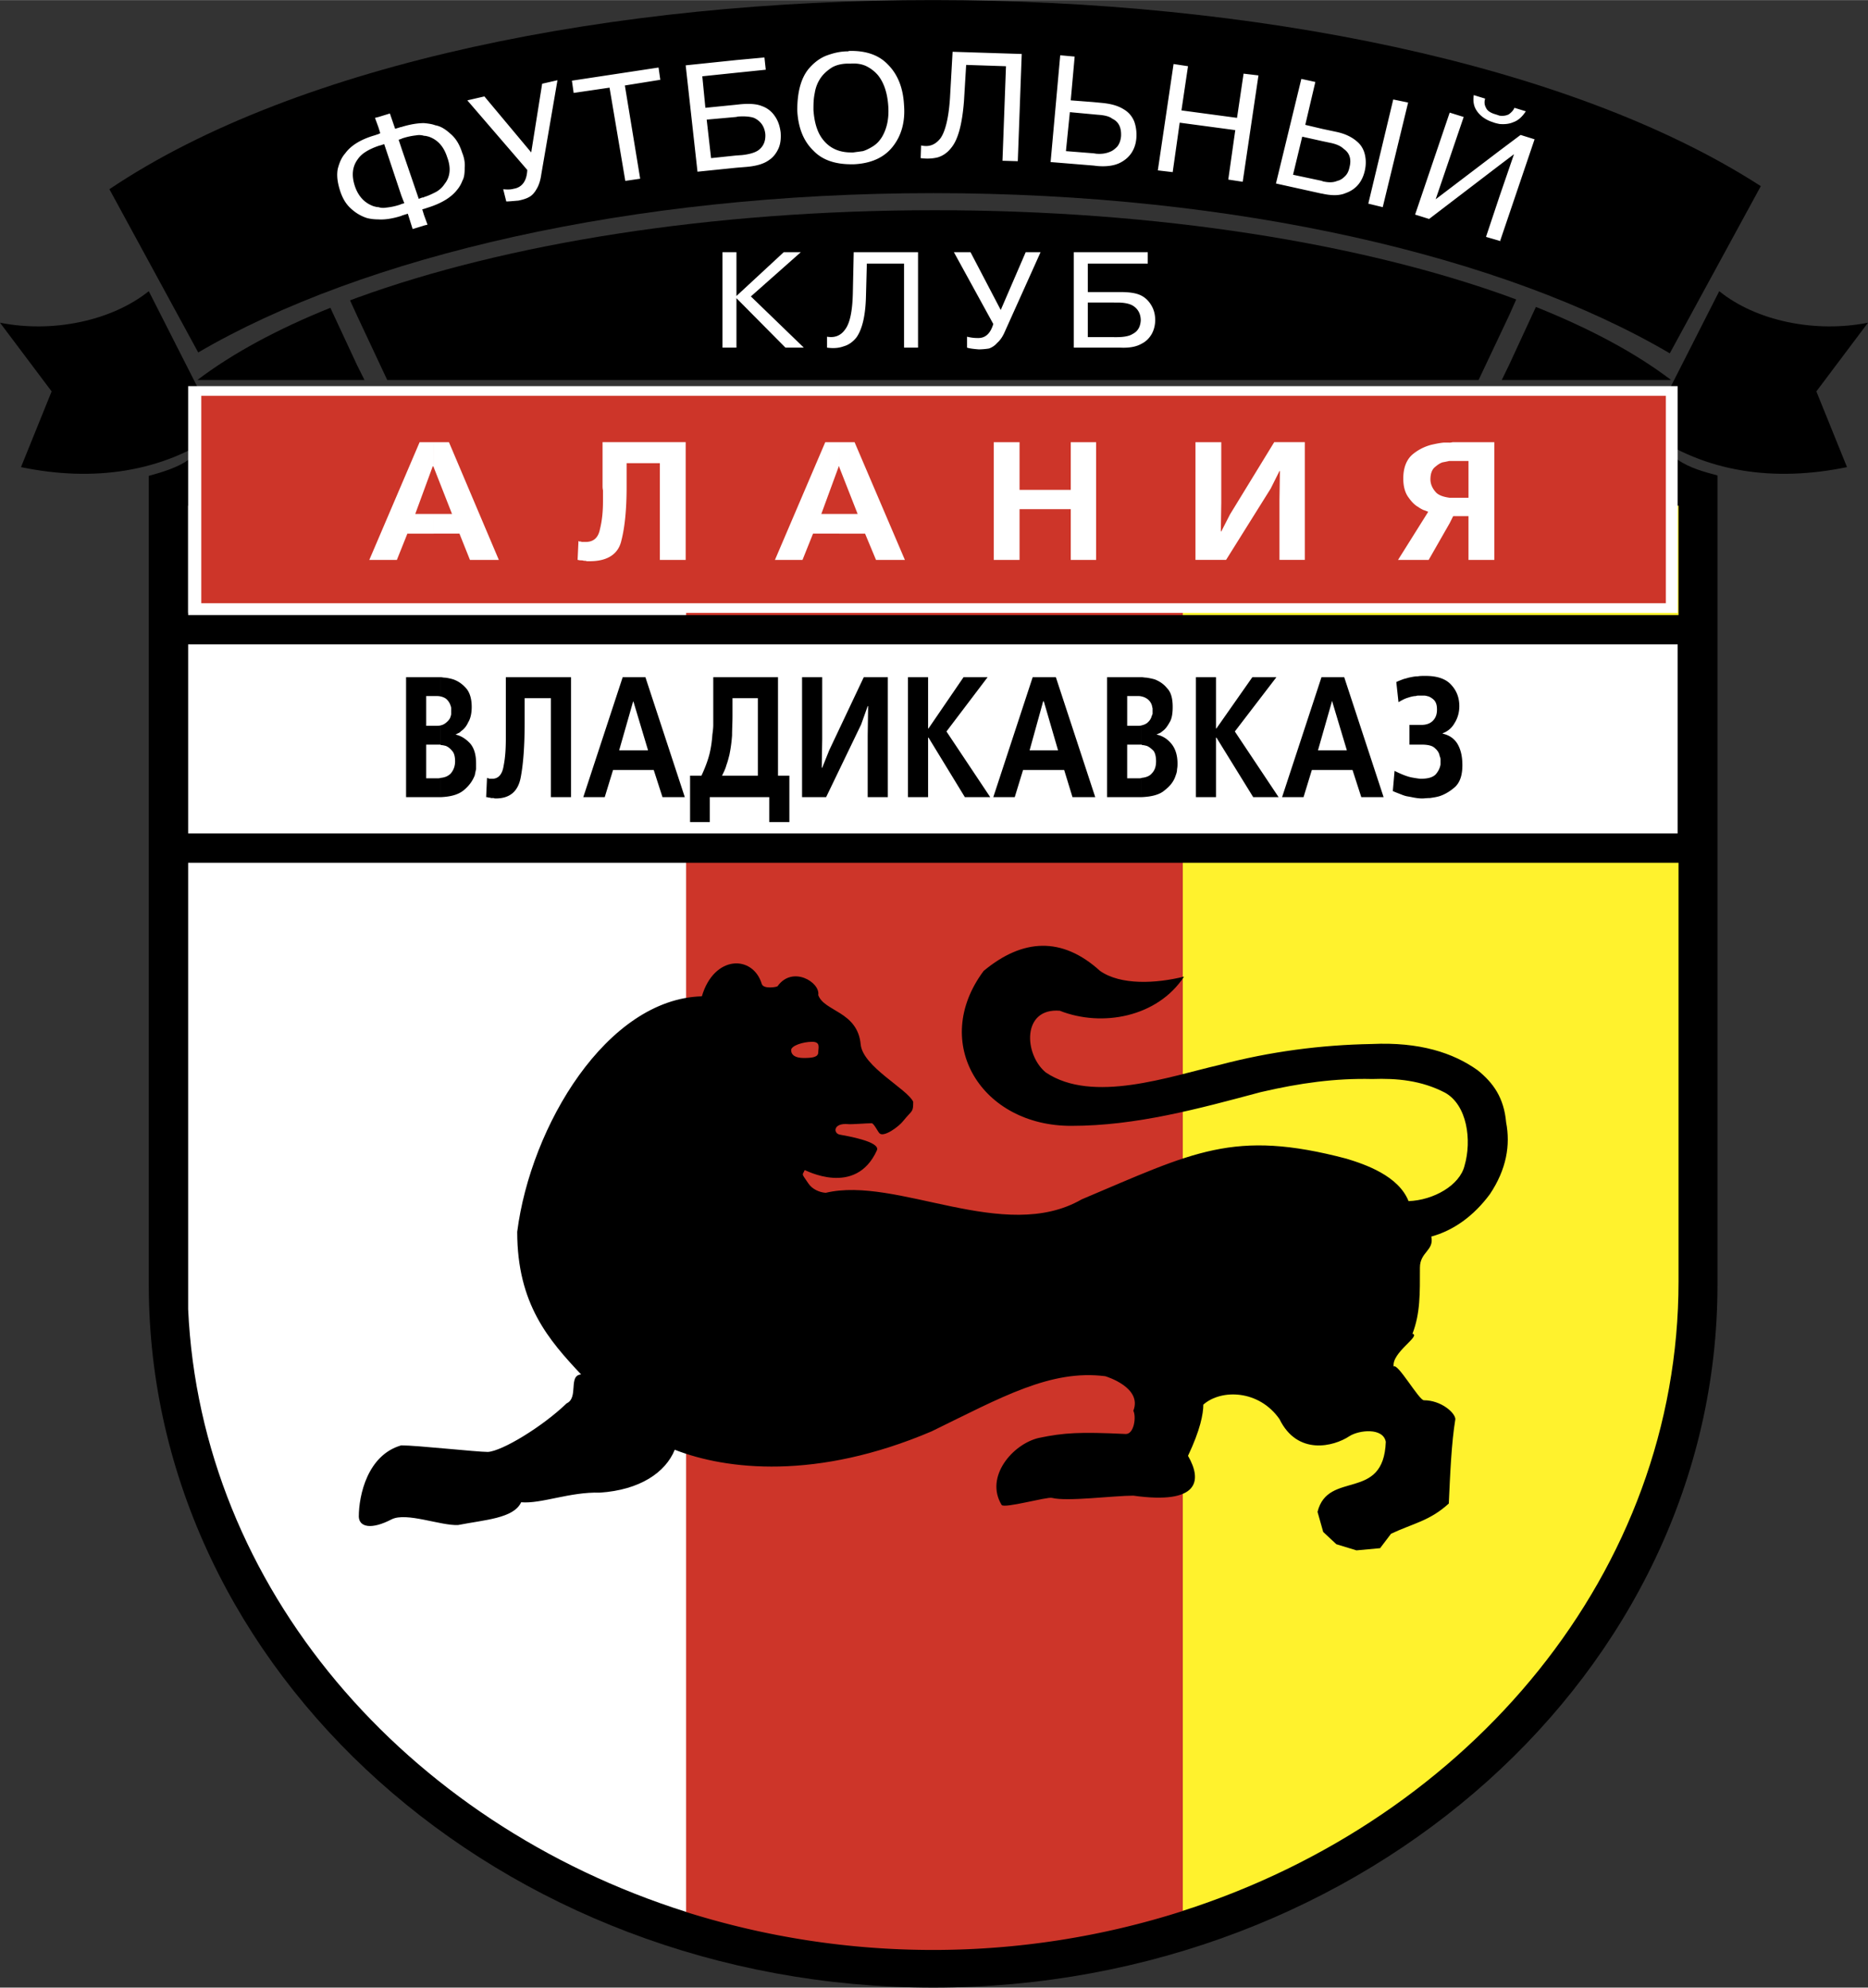 <svg xmlns="http://www.w3.org/2000/svg" width="2350" height="2500" viewBox="0 0 198.198 210.833"><rect x="0" y="0" width="198.198" height="210.833" fill="#333333" stroke="none"/><path d="M174.846 45.783c6.082 4.365 13.463 5.34 21.124 3.761l-3.25-8.032 5.479-7.289c-5.618 1.114-11.885-.186-15.785-3.343l-7.568 14.903zM23.353 45.783c-6.082 4.365-13.51 5.34-21.125 3.761l3.25-8.032L0 34.223c5.571 1.114 11.839-.186 15.786-3.343l7.567 14.903zM99.03 210.833c45.824 0 83.198-33.521 83.198-74.563V50.426c-1.393-.372-2.971-.79-4.226-1.671H20.01c-1.068.789-2.692 1.3-4.224 1.717v85.798c0 41.042 37.373 74.563 83.244 74.563z"/><path d="M125.446 202.707c30.643-9.796 52.649-36.073 52.649-66.762V53.63h-52.649v149.077z" fill="#fff22d"/><path d="M99.03 206.839a86.957 86.957 0 0 0 26.463-4.132V53.63H72.752V202.8a87.14 87.14 0 0 0 26.278 4.039z" fill="#cd3529"/><path d="M19.963 138.87c1.346 29.527 23.028 54.506 52.835 63.93V53.63H19.963v85.24z" fill="#fff"/><path d="M17.735 65.236h162.078v26.278H17.735z"/><path fill="#fff" d="M19.963 68.347h158.039v20.057H19.963z"/><path d="M141.372 81.672v-2.089h1.532l-1.532-5.107V71.83h1.253l4.178 12.721h-2.368l-.929-2.878h-2.134v-.001zm8.17-4.782h1.253c.603 0 1.021-.186 1.3-.511.279-.325.372-.696.372-1.114 0-.465-.092-.743-.278-.975a1.754 1.754 0 0 0-.604-.417c-.187-.047-.325-.093-.464-.093h-.603c-.092 0-.186 0-.278.046-.278 0-.604.093-.883.186-.325.093-.65.278-.975.464l-.232-2.135c.279-.139.557-.232.79-.325.232-.046.464-.139.742-.186.232-.046.464-.093.743-.093.232-.046.511-.046.836-.046 1.253 0 2.181.325 2.739.975.557.604.836 1.347.836 2.229 0 .696-.186 1.3-.511 1.811a2.347 2.347 0 0 1-1.254 1.068v.046c.65.139 1.161.464 1.533 1.021.371.604.557 1.346.557 2.321 0 1.021-.232 1.764-.742 2.275-.511.464-1.115.835-1.718 1.021-.325.093-.65.14-.975.186-.326 0-.604.046-.836.046-.325 0-.603-.046-.882-.093-.231-.046-.464-.093-.742-.14-.232-.046-.464-.139-.696-.231-.232-.093-.511-.187-.79-.325l.185-2.136c.743.371 1.346.604 1.812.696.511.093.835.139.975.139.743 0 1.254-.139 1.579-.464.278-.325.464-.696.51-1.068v-.139-.372a.862.862 0 0 0-.093-.371c-.046-.325-.232-.604-.511-.836-.279-.278-.79-.372-1.439-.372h-1.253V76.89zm-8.17-5.061v2.646-.092h-.047l-1.485 5.2h1.532v2.089h-2.183l-.881 2.878h-2.276l4.179-12.721h1.161zM121.129 84.55v-2.043c.464-.046.836-.186 1.068-.464.325-.325.464-.743.464-1.3 0-.465-.093-.882-.279-1.114-.231-.232-.464-.418-.696-.511-.186-.046-.371-.093-.511-.093l-.046-.047v-2.042c.232-.046.418-.139.557-.232.232-.186.371-.372.464-.604.046-.139.093-.279.14-.371v-.326-.278c-.046-.139-.046-.232-.093-.372a1.331 1.331 0 0 0-.511-.65 1.538 1.538 0 0 0-.557-.232v-2.043c.14 0 .325.046.511.046.278.046.557.093.881.186.465.185.929.464 1.3.928.417.418.603 1.067.603 1.997 0 .696-.092 1.253-.325 1.625-.232.418-.464.743-.742.929a1.397 1.397 0 0 1-.326.232c-.139.046-.232.093-.325.139.65.14 1.161.465 1.579.976s.65 1.207.65 2.089c0 .186 0 .372-.046.604 0 .186-.046.418-.14.65-.185.604-.557 1.114-1.16 1.579-.51.463-1.345.696-2.46.742zm7.892-12.721v5.432h.046l3.808-5.432h2.553l-4.41 5.757 4.642 6.964h-2.693l-3.9-6.314h-.046v6.314h-2.135V71.829h2.135zm-7.892 0v2.043c-.14-.047-.325-.047-.557-.047h-.975v3.158h1.067c.186 0 .325 0 .464-.047v2.042h-1.532v3.576h1.207c.14 0 .231 0 .325-.047v2.043h-3.668V71.829h3.669zm-10.354 9.843v-2.089h1.486l-1.486-5.107V71.83h1.254l4.178 12.721h-2.414l-.882-2.878h-2.136zm0-9.843v2.646l-.046-.092h-.046l-1.439 5.2h1.532v2.089h-2.228l-.882 2.878h-2.275l4.178-12.721h1.206zM78.509 84.55v-2.275h1.903v-8.218h-1.903v-2.228h4.039v10.446h1.207v4.921H81.62V84.55h-3.111zm8.728-12.721v6.546l-.047 3.065h.046l.743-1.857 3.667-7.753H94.2v12.72h-2.136v-6.546l.046-3.11h-.046l-.696 1.95-3.715 7.707H85.1V71.829h2.137zm11.235 0v5.432h.046l3.714-5.432h2.553l-4.364 5.757 4.643 6.964h-2.692l-3.854-6.314h-.046v6.314h-2.135V71.829h2.135zm-19.963 0v2.228h-.79v1.857c0 .743-.046 1.439-.046 2.089a15.417 15.417 0 0 1-.278 2.043c-.093.372-.186.743-.325 1.114-.093.372-.279.743-.464 1.114h1.904v2.275h-3.204v2.646h-2.089v-4.921h1.207c.372-.79.65-1.532.836-2.229.186-.743.278-1.439.325-2.136.046-.325.093-.696.093-1.021v-5.06h2.831v.001zm-11.282 9.843v-2.089h1.532l-1.532-5.107V71.83h1.253l4.179 12.721h-2.368l-.928-2.878h-2.136zm-20.475-9.843c.139 0 .279.046.464.046a4.9 4.9 0 0 1 .883.186c.511.185.928.464 1.346.928.372.418.604 1.067.604 1.997 0 .696-.139 1.253-.371 1.625-.186.418-.464.743-.743.929-.092.093-.186.186-.325.232l-.278.139c.603.14 1.114.465 1.579.976.417.511.603 1.207.603 2.089v.604c-.046.186-.092.418-.139.65-.232.604-.604 1.114-1.16 1.579-.558.464-1.346.696-2.461.743v-2.043c.464-.046.789-.186 1.068-.464.278-.325.464-.743.464-1.3 0-.465-.092-.882-.325-1.114a1.682 1.682 0 0 0-.649-.511c-.186-.046-.372-.093-.558-.093v-2.089c.232-.046.372-.139.511-.232.232-.186.418-.372.511-.604.047-.139.094-.279.094-.371v-.326-.278c0-.139-.047-.232-.094-.372a1.544 1.544 0 0 0-.464-.65 1.535 1.535 0 0 0-.558-.232v-2.044h-.002zm20.475 0v2.646l-.047-.092-1.485 5.2h1.532v2.089h-2.182l-.882 2.878h-2.275l4.179-12.721h1.16zm-6.64 0V84.55h-2.135V74.057h-2.786v2.554c0 2.461-.14 4.411-.418 5.85-.278 1.486-1.16 2.229-2.646 2.229-.093 0-.14 0-.233-.046h-.278c-.093-.046-.186-.046-.279-.046-.046-.046-.139-.046-.231-.046l.092-2.043s.047 0 .093.047h.093c.046.046.046.046.093.046h.279c.649 0 1.068-.464 1.207-1.393.186-.929.233-1.903.233-3.018v-.604-.603-.511-4.643h6.916zm-14.067 0h.232v2.043c-.186-.047-.371-.047-.603-.047h-.929v3.158h1.021c.186 0 .371 0 .51-.047v2.042H45.22v3.576h1.161c.139 0 .279 0 .371-.047v2.043h-3.667V71.829h3.435z"/><path fill="#fff" d="M19.963 40.955h158.039v24.049H19.963z"/><path fill="#cd3529" d="M21.356 41.977h155.393v22.006H21.356z"/><path d="M153.814 55.487v-2.693h1.996v-3.9h-1.996v-1.949c.139 0 .278-.047.371-.047h4.364v12.489h-2.74v-4.643h-1.625l-.37.743zm0-8.543v1.949h-.047c-.232.047-.417.094-.696.14-.325.093-.604.325-.882.557-.279.279-.418.697-.418 1.253 0 .464.186.929.558 1.346.278.325.789.511 1.485.604v2.693l-2.229 3.9h-3.25l3.203-5.107c-.14-.046-.325-.139-.511-.186-.185-.093-.371-.186-.557-.325-.418-.232-.743-.604-1.068-1.068-.325-.464-.511-1.114-.511-1.95 0-1.114.325-1.95.929-2.507a5.092 5.092 0 0 1 2.043-1.068c.417-.093.835-.186 1.299-.232l.652.001zm-64.767 9.657v-2.089h1.95l-1.95-4.968v-2.646h1.625l5.339 12.489h-3.064l-1.161-2.786h-2.739zm19.129-9.704v5.061h5.432v-5.061h2.693v12.489h-2.693V54h-5.432v5.386h-2.739V46.897h2.739zm21.403 0v6.453l-.046 3.018h.046l.929-1.811 4.689-7.661h3.249v12.489h-2.692v-6.407l.047-3.018h-.047l-.929 1.857-4.735 7.568h-3.25V46.897h2.739zm-81.945 0l5.293 12.489h-3.064L48.749 56.6H46.01v-2.089h1.95l-1.95-4.968v-2.646h1.624zm41.413 0v2.646-.093h-.046l-1.857 5.061h1.904V56.6h-2.785l-1.115 2.786h-2.925l5.339-12.489h1.485zm-16.295 0v12.489h-2.739v-10.26h-3.528v2.507c0 2.368-.186 4.271-.558 5.71-.325 1.439-1.486 2.182-3.343 2.182h-.325c-.092-.046-.232-.046-.325-.046-.092-.046-.231-.046-.325-.046-.139 0-.232-.046-.325-.046l.092-1.997c.047 0 .093.047.093.047h.186c.047.046.047.046.093.046h.373c.835 0 1.346-.418 1.532-1.347.232-.928.325-1.903.325-3.017v-.558-.557c-.046-.186-.046-.371-.046-.511v-4.596h8.82zm-26.743 9.704h-2.786l-1.114 2.786h-2.925l5.339-12.489h1.486v2.646l-.046-.093h-.046l-1.857 5.061h1.95v2.089z" fill="#fff"/><path d="M186.824 19.738C146.339-6.401 51.673-6.865 11.607 20.063l9.424 17.317c17.457-10.214 45.964-16.9 77.999-16.9 32.127 0 60.68 6.732 78.137 16.993l9.657-17.735z"/><path d="M177.306 40.305c-3.714-2.832-8.542-5.433-14.345-7.754l-2.833 6.129v1.625h17.178zm-17.178-6.871v-1.95c.232.093.511.187.743.279l-.743 1.671zm0 5.246l-.789 1.625h.789V38.68zm0-7.197v1.95l-3.25 6.872H41.088l-3.203-6.825v-1.904c15.692-5.71 37.374-9.285 61.284-9.285 23.724 0 45.313 3.528 60.959 9.192zM37.885 40.305h.789l-.789-1.579v1.579zm0-8.729v1.904l-.743-1.625c.232-.093.51-.185.743-.279zm0 7.15l-2.832-6.082c-5.664 2.274-10.446 4.875-14.114 7.661h16.946v-1.579z"/><path d="M159.106 25.541v-4.735l1.532-4.457-1.532 1.16v-1.532l2.229-1.671 1.485.464-3.667 10.818-.047-.047zm0-12.396v-.882c.372.047.697 0 .975-.139.325-.232.51-.464.604-.696l1.208.371c-.372.557-.79.975-1.347 1.161-.418.185-.929.231-1.44.185zm0-.882v.882c-.232-.047-.464-.093-.696-.186-.743-.232-1.346-.649-1.718-1.207-.325-.464-.418-1.021-.325-1.671l1.207.371c-.092.325-.092.65.093.975.14.325.511.557 1.021.696l.418.14zm0 3.714l-6.778 5.153 2.971-8.729-1.485-.463-3.668 10.817 1.486.464 7.475-5.711v-1.531h-.001zm0 4.829v4.735l-1.439-.418 1.439-4.317zm-18.849-.279v-1.346l.093.046c.603.139 1.114.139 1.532-.046.232-.047.511-.186.743-.418.278-.232.464-.558.557-1.021.232-.882 0-1.532-.604-1.95-.278-.278-.743-.511-1.439-.65l-.882-.186v-1.3l1.532.325c.882.186 1.578.511 2.135.975.464.372.743.835.882 1.393.139.557.139 1.16 0 1.764-.278 1.207-.975 1.996-2.043 2.368-.649.278-1.485.278-2.506.046zm7.568-9.982l1.579.325-2.693 11.096-1.532-.371 2.646-11.05zm-7.568 3.11v1.3l-2.089-.464-.975 4.039 3.064.65v1.346h-.047l-4.829-1.068 2.693-11.096 1.486.325-1.068 4.55 1.765.418zm-24.235 3.9v-1.3l.325.046c.603.047 1.067-.046 1.486-.231.232-.093.464-.279.696-.511.232-.279.372-.65.417-1.115.047-.882-.231-1.532-.928-1.857-.279-.232-.789-.371-1.485-.417l-.511-.046v-1.3l.975.093c.882.093 1.625.279 2.274.696.465.279.836.697 1.068 1.253.186.511.279 1.114.232 1.764-.093 1.208-.696 2.089-1.671 2.6-.604.325-1.44.464-2.508.371l-.37-.046zm9.146-4.549l-.743 5.246-1.578-.186 1.671-11.282 1.532.232-.696 4.689 5.896.79.696-4.689 1.579.186-1.671 11.282-1.532-.232.743-5.247-5.897-.789zm-9.146-2.183v1.3l-2.508-.232-.417 4.132 2.925.232v1.3l-4.551-.371 1.021-11.329 1.532.14-.417 4.643 2.415.185zm-25.721 6.594v-1.254h.232c.325-.046.697-.092 1.021-.139.325-.093.697-.279 1.067-.511.372-.232.696-.557.976-1.021.51-.882.742-1.95.65-3.25-.093-1.393-.464-2.507-1.115-3.296a3.87 3.87 0 0 0-1.114-.882c-.417-.232-1.021-.372-1.717-.325V5.392c1.671 0 2.972.464 3.9 1.439 1.068 1.067 1.625 2.507 1.718 4.317.139 1.764-.278 3.25-1.207 4.411-.882 1.114-2.229 1.764-4.086 1.857l-.325.001zm7.382-.651l.046-1.346c.836.187 1.486-.046 2.044-.743.51-.696.881-2.135 1.021-4.271l.278-4.921 7.335.232-.417 11.375-1.625-.047.371-10.028-4.225-.14-.232 3.854c-.186 2.368-.604 3.993-1.299 4.875-.418.557-.882.881-1.44 1.067-.51.139-1.16.186-1.857.093zM90.301 5.392v1.347h-.279c-.79 0-1.439.185-1.903.51-.465.325-.79.65-1.021.975a3.853 3.853 0 0 0-.649 1.625c-.14.65-.14 1.207-.14 1.811.093 1.347.418 2.414 1.021 3.157.697.882 1.671 1.346 2.972 1.346v1.254c-1.718 0-3.064-.464-3.993-1.439-1.067-1.021-1.625-2.46-1.718-4.271 0-1.903.372-3.389 1.207-4.411.557-.65 1.161-1.114 1.857-1.393.743-.278 1.486-.464 2.322-.464.092-.047.185-.047.324-.047zm-12.21 12.396v-1.3l.65-.046c.836-.092 1.393-.278 1.718-.51.511-.371.79-.929.743-1.718-.093-.836-.511-1.393-1.207-1.718-.417-.14-.975-.186-1.672-.14l-.231.046v-1.299l.418-.046c.975-.093 1.764-.046 2.321.186a2.705 2.705 0 0 1 1.347 1.021c.372.511.557 1.068.65 1.765.046.603 0 1.207-.232 1.717-.231.511-.558.929-.975 1.208-.558.417-1.347.649-2.415.743l-1.115.091zm0-10.075V6.367l3.018-.279.14 1.3-3.158.325zm-33.103 5.339c.464.046.836.093 1.207.232.557.093 1.068.418 1.579.882.558.464.975 1.114 1.253 1.997.232.557.325 1.114.278 1.625 0 .557-.046 1.021-.231 1.346-.14.372-.325.697-.557.975-.604.789-1.625 1.439-3.111 1.904l-.418.139v-1.254c.464-.139.836-.325 1.207-.51.372-.186.743-.511.976-.882.603-.743.697-1.718.278-2.832-.372-1.161-1.021-1.857-1.95-2.182-.185-.046-.325-.093-.511-.093v-1.347zm0 9.75l.372 1.021-.372.093v-1.114zM78.091 6.367v1.346l-3.575.372.326 3.343 3.25-.325v1.299l-3.111.279.464 4.085 2.646-.278v1.3l-4.086.417-1.253-11.282 5.339-.556zm-21.728 9.796l1.161-7.289 1.625-.372-1.717 9.982c-.094.697-.279 1.208-.511 1.579-.232.417-.511.696-.79.835-.325.186-.696.279-1.114.372-.558.046-1.021.093-1.301.093l-.325-1.3c.418.046.79.046 1.114-.047.883-.14 1.394-.835 1.439-1.996l-6.36-7.382 1.81-.418 4.969 5.943zm8.31-6.872l-3.808.558-.185-1.3 9.193-1.393.186 1.3-3.76.604 1.625 9.889-1.579.232-1.672-9.89zM43.781 24.287l-.511-1.625-.604.186c-.047 0-.047.047-.093.047v-1.254l.325-.093-.325-.835v-5.061l1.857 5.432.372-.14c.092 0 .139 0 .185-.046v1.254l-.185.046.185.604v1.115l-1.206.37zM42.574 13.47c.882-.278 1.718-.418 2.414-.418v1.346a1.718 1.718 0 0 0-.835-.046 7.168 7.168 0 0 0-1.485.325l-.093.047V13.47zm0 9.425c-.882.278-1.717.417-2.414.371v-1.3c.278.093.557.093.836.047a6.644 6.644 0 0 0 1.485-.325l.093-.046v1.253zm-2.414-8.682l.186-.093-.186-.603v-1.115l1.208-.371.557 1.625.604-.186h.046v1.254l-.279.093.279.835v5.061l-1.811-5.433-.417.139c-.093 0-.14.047-.186.047v-1.253zm0 9.053c-.418 0-.835-.046-1.207-.139a4.433 4.433 0 0 1-1.625-.929c-.557-.464-.975-1.114-1.253-1.997-.278-.882-.371-1.625-.232-2.321.186-.696.418-1.207.789-1.625.604-.836 1.672-1.486 3.11-1.903l.418-.139v1.253c-1.068.372-1.811.835-2.182 1.393-.604.789-.696 1.764-.325 2.878.372 1.114 1.068 1.811 1.997 2.136.186.046.325.092.511.092v1.301h-.001zm0-9.749l-.372-1.021.372-.094v1.115zM118.204 36.869v-1.114h.325c.789 0 1.347-.139 1.625-.325.557-.279.835-.743.881-1.439 0-.743-.325-1.3-.928-1.625-.371-.186-.882-.279-1.578-.279h-.325v-1.114h.65c.928 0 1.625.092 2.135.325.511.232.882.604 1.161 1.068.278.463.418.975.418 1.578 0 .558-.14 1.068-.372 1.486-.279.464-.604.789-1.068 1.021-.557.325-1.3.464-2.274.417h-.65v.001zm0-8.914v-1.207h3.575v1.207h-3.575zm-40.067 3.436l5.014-4.643h1.811l-5.293 4.689 5.618 5.432h-1.949l-5.2-5.246v5.246h-1.486V26.748h1.486v4.643h-.001zm40.067-4.643v1.207h-2.786v3.018h2.786v1.114h-2.786v3.668h2.786v1.114h-4.271V26.748h4.271zM87.748 36.869v-1.161c.789.14 1.439-.093 1.903-.743.511-.65.79-1.904.836-3.854l.093-4.364h6.825v10.121H95.92v-8.914h-3.947l-.092 3.436c-.047 2.135-.418 3.575-1.021 4.41-.372.464-.836.79-1.346.929-.513.187-1.07.233-1.766.14zm18.432-3.993l2.646-6.128h1.578l-3.76 8.357c-.232.557-.511.975-.836 1.254-.278.325-.603.51-.881.603a7.693 7.693 0 0 1-1.068.093c-.558-.047-.976-.093-1.254-.186v-1.161c.371.093.743.14 1.068.14.835.046 1.393-.418 1.718-1.486l-4.179-7.614h1.764l3.204 6.128z" fill="#fff"/><path d="M120.247 158.647c6.964.976 7.335-1.578 5.803-4.224 1.3-2.739 1.625-4.457 1.625-5.432 1.903-1.671 5.896-1.579 8.078 1.532 1.904 3.9 5.757 2.926 7.428 1.811 1.021-.65 3.575-.928 3.854.604-.232 6.407-6.128 2.972-7.243 7.428l.604 2.136 1.393 1.299 2.135.65 2.507-.232 1.161-1.531c2.368-1.114 4.085-1.346 6.128-3.204.139-3.018.278-6.453.697-8.96-.046-.696-1.533-1.996-3.344-1.996-.51 0-2.786-3.993-3.203-3.574-.233-1.486 2.924-3.25 1.996-3.482.836-2.183.79-4.272.79-7.011 0-1.671 1.532-1.81 1.207-3.296 2.368-.65 4.503-2.182 6.221-4.504 1.765-2.646 2.182-5.199 1.718-7.613-.233-2.601-1.347-4.178-3.018-5.524-2.601-1.858-6.175-3.019-11.235-2.786-5.34.093-10.771.789-16.204 2.228-5.246 1.208-13.417 4.132-18.385.79-2.321-1.904-2.554-6.871 1.485-6.547 4.457 1.765 10.354.697 13.186-3.621-2.971.743-6.731.929-8.914-.603-4.039-3.668-8.217-3.436-12.35 0-5.71 7.66-.186 16.481 9.332 16.435 6.825 0 13.464-1.811 20.057-3.575 4.178-.975 7.939-1.486 11.838-1.393 2.601-.093 5.2.14 7.708 1.44 2.368 1.299 2.878 5.06 2.089 7.753-.511 2.089-3.297 3.667-5.943 3.76-1.068-2.692-4.596-3.899-6.593-4.503-11.978-3.157-16.203-.697-28.088 4.318-8.218 4.736-19.593-2.507-27.16-.696-.65-.046-1.439-.372-1.857-1.021-.79-1.161-.604-.789-.372-1.393 0-.047 5.385 2.924 7.66-2.089.418-.929-3.203-1.533-3.946-1.671-.697-.14-.697-1.254.882-1.114.325.046 1.95-.093 2.507-.093.232 0 .649.883.835 1.068.465.465 2.089-.743 2.508-1.3.975-1.207 1.067-.882 1.067-2.042-.603-1.347-5.339-3.714-5.571-6.082-.325-3.529-3.899-3.482-4.504-5.247.233-1.346-2.739-3.157-4.317-.929-.093.093-1.486.325-1.671-.232-.928-3.111-5.061-3.111-6.36 1.3-10.075.279-18.153 13.743-19.592 24.979 0 7.707 3.389 11.514 6.778 15.134-1.393.094-.232 2.461-1.532 3.064-2.554 2.461-6.825 5.061-8.357 5.154-1.207 0-7.521-.697-9.193-.697-3.575 1.021-4.503 5.293-4.503 7.568.046 1.115 1.346 1.393 3.482.279 1.579-.79 5.2.696 7.057.603 2.832-.557 5.896-.697 6.686-2.414 2.136.186 5.153-1.114 8.357-1.021 4.225-.278 6.964-2.135 7.939-4.549 5.479 2.136 15.042 3.25 27.253-1.951 7.429-3.621 12.628-6.592 18.432-5.849.139.045 3.947 1.207 2.972 3.667.325.604.092 2.461-.79 2.461-4.921-.233-6.546-.14-9.239.417-2.786.651-5.757 4.132-3.946 7.104.232.417 4.828-.883 5.339-.743 1.625.413 6.547-.238 8.636-.238z"/><path d="M85.287 112.221c.929 0 1.532-.093 1.532-.604 0-.463.279-1.114-.649-1.114-.975 0-2.229.417-2.229.882-.001.511.417.836 1.346.836z" fill="#cd3529"/></svg>